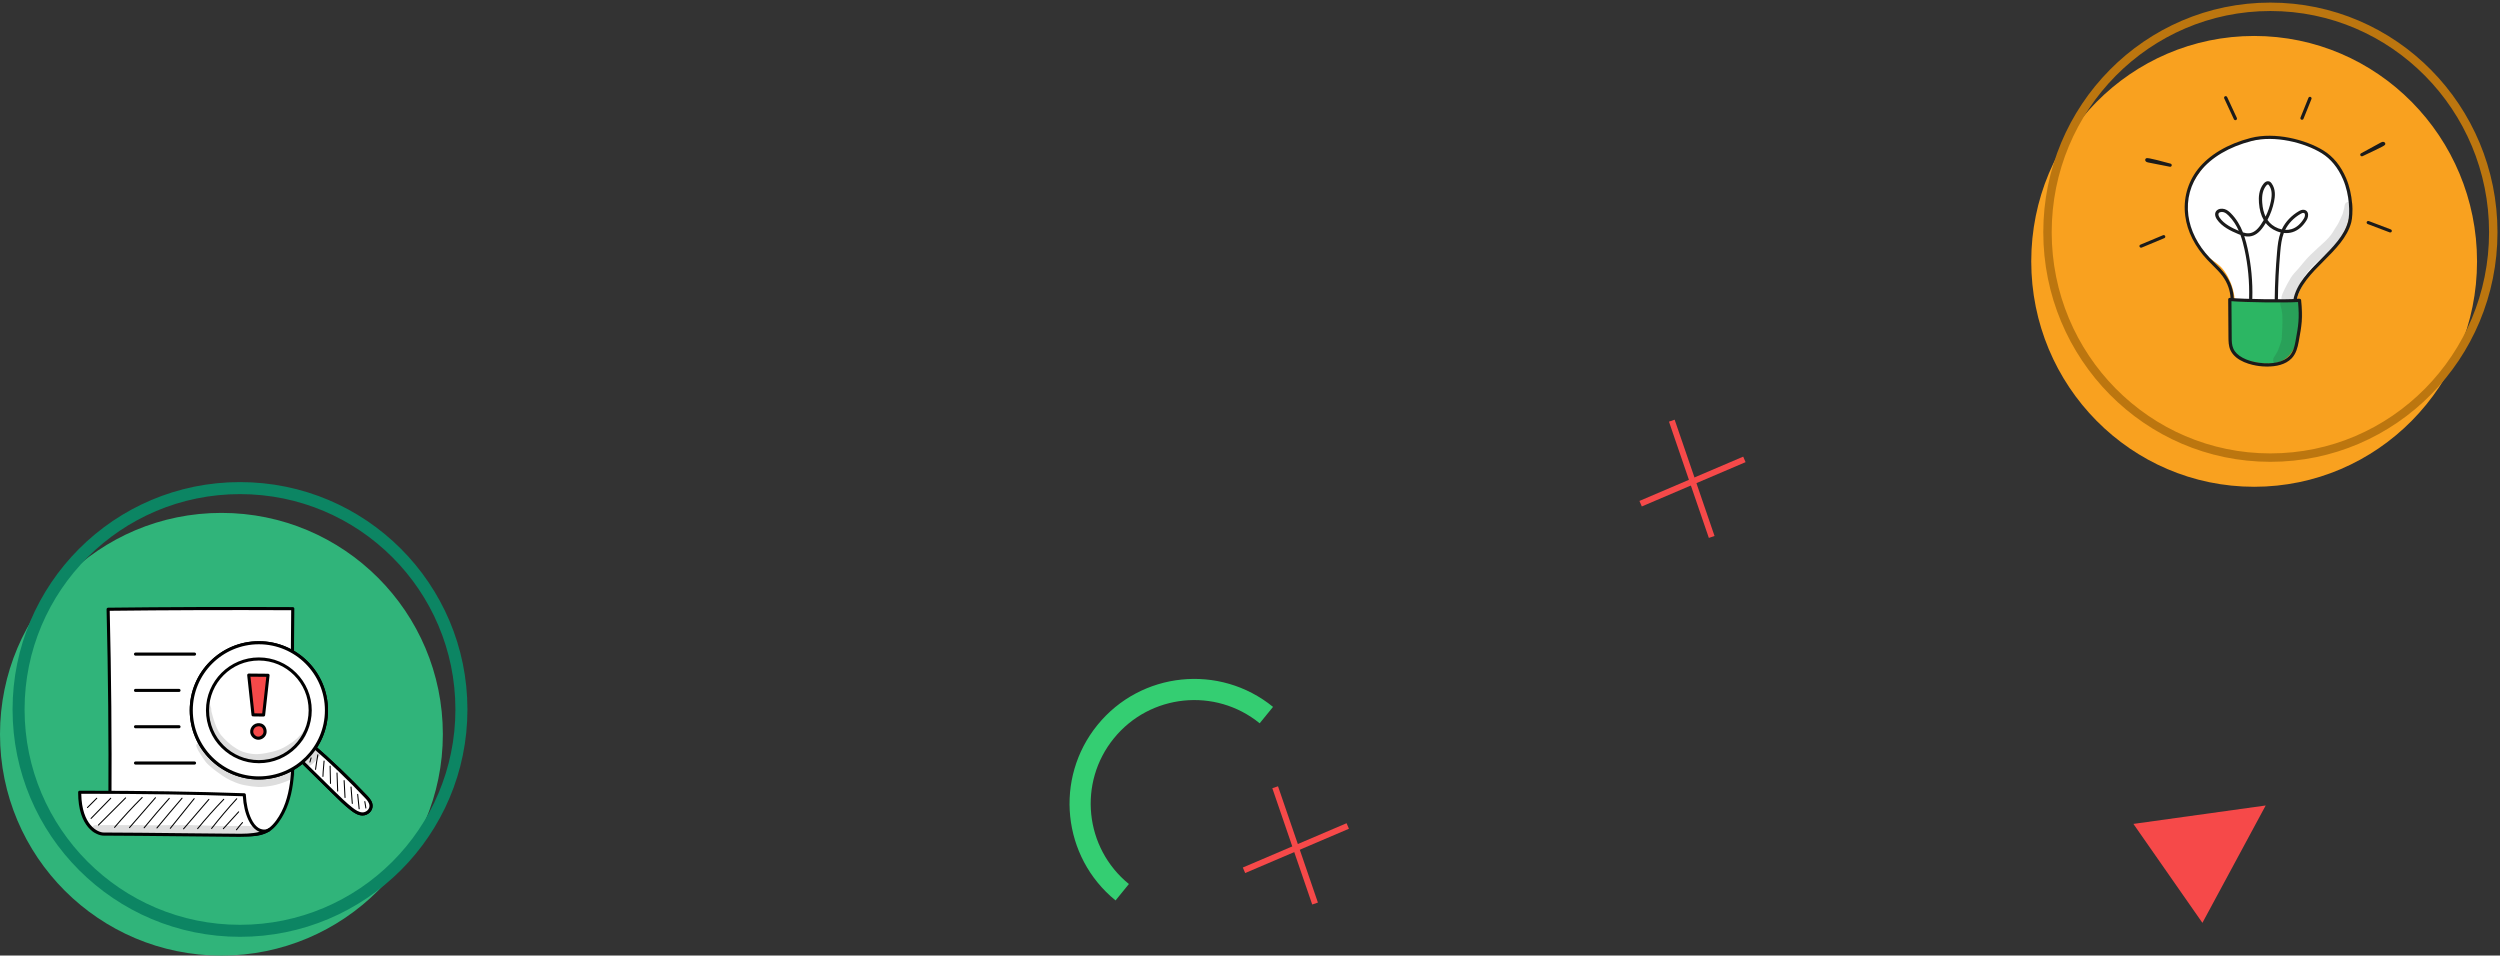 <svg width="416" height="159" viewBox="0 0 416 159" fill="none" xmlns="http://www.w3.org/2000/svg">
<rect x="0" y="0" width="416" height="159" fill="#333333" stroke="none"/>
<path d="M377.011 134.032L354.999 137.098L366.481 153.56L377.011 134.032Z" fill="#F64949"/>
<path d="M186.738 148.467C178.602 141.847 177.372 129.873 183.992 121.737C190.611 113.602 202.585 112.371 210.721 118.991" stroke="#34CE72" stroke-width="3.52" stroke-miterlimit="10"/>
<path d="M278.188 70L284.826 89.348" stroke="#F64949" stroke-miterlimit="10"/>
<path d="M273 83.815L290.265 76.443" stroke="#F64949" stroke-miterlimit="10"/>
<g clip-path="url(#clip0_6848_26019)">
<path d="M375.089 81C395.572 81 412.178 64.207 412.178 43.492C412.178 22.777 395.572 5.984 375.089 5.984C354.605 5.984 338 22.777 338 43.492C338 64.207 354.605 81 375.089 81Z" fill="#F9A11F"/>
<g clip-path="url(#clip1_6848_26019)">
<path d="M371.844 49.764C371.729 48.467 371.335 47.184 370.69 45.993C370.354 45.383 369.953 44.795 369.423 44.291C368.878 43.774 368.205 43.363 367.603 42.895C365.698 41.413 364.459 39.336 364.187 37.16C363.972 35.452 363.671 33.559 364.151 31.893C364.502 30.667 366.787 27.236 368.148 26.179C370.339 24.478 373.598 23.422 376.556 23.082C379.514 22.741 382.616 23.245 385.151 24.577C388.417 26.293 390.587 29.348 391.06 32.574C391.526 35.792 390.344 39.131 388.023 41.718C387.064 42.789 385.918 43.739 384.958 44.816C383.618 46.319 382.659 48.063 382.157 49.806C380.933 49.991 379.679 49.991 378.433 49.984C377.38 49.984 376.327 49.977 375.274 49.97C374.15 49.97 373.025 49.962 371.851 49.764H371.844Z" fill="white"/>
<path d="M371.226 49.984C375.007 50.296 378.818 50.289 382.599 49.97C382.814 52.663 383.015 54.308 382.162 56.903C381.74 58.172 380.988 59.462 379.613 60.093C377.987 60.844 375.981 60.468 374.191 60.057C373.496 59.894 372.78 59.724 372.235 59.334C371.111 58.533 371.046 57.115 371.075 55.875C371.125 53.465 371.175 52.16 371.233 49.977L371.226 49.984Z" fill="#2CB663"/>
<g opacity="0.13">
<path d="M391.334 33.757C391.04 33.488 390.481 33.552 390.266 33.864C390.109 34.183 390.166 34.027 390.095 34.48C390.087 34.537 390.08 34.601 390.066 34.658C390.023 34.842 389.872 35.444 389.822 35.579C389.915 35.402 389.908 35.409 389.815 35.6C389.292 36.777 389.178 37.117 388.526 38.067C388.354 38.344 388.039 38.975 387.43 39.606C386.707 40.442 384.716 42.009 383.57 43.363C383.233 43.745 382.495 44.624 382.388 44.773C382.388 44.773 382.388 44.773 382.381 44.781C381.951 45.241 381.521 45.702 381.192 46.219C380.554 47.269 380.612 47.255 380.21 48.013C379.974 48.523 379.602 49.169 379.63 49.693C379.63 49.736 379.645 49.771 379.652 49.806C379.437 50.111 379.344 50.487 379.48 50.905C379.845 51.933 379.838 53.124 379.745 55.017C379.637 56.98 379.781 56.222 379.172 57.994C378.821 58.845 379.064 58.334 378.57 59.157C378.449 59.362 378.269 59.547 378.262 59.781C378.155 60.284 378.492 60.667 378.943 60.837C379.057 60.78 379.172 60.716 379.279 60.645C379.752 60.333 380.21 60.014 380.698 59.717C380.941 59.568 381.177 59.419 381.414 59.263C381.815 58.568 382.08 57.81 382.288 57.066C382.617 55.463 382.696 55.151 383.025 53.386C383.161 52.621 383.104 51.841 383.025 51.075C382.946 50.593 382.939 50.033 382.538 49.643C382.431 49.658 382.323 49.665 382.223 49.679C382.037 49.7 381.858 49.714 381.672 49.728C382.481 47.474 383.126 46.227 384.572 44.561C385.518 43.597 386.578 42.703 387.581 41.782C388.533 40.953 389.378 40.024 390.03 39.003C390.388 38.294 390.331 38.358 390.56 37.84C390.596 37.755 390.539 37.862 390.51 37.933C390.646 37.678 390.768 37.422 390.882 37.16C391.076 36.763 391.183 36.345 391.262 35.919C391.262 35.919 391.262 35.912 391.262 35.898C391.441 35.069 391.799 34.183 391.341 33.729L391.334 33.757Z" fill="#1B1B1B"/>
</g>
<g opacity="0.13">
<path d="M380.117 48.169C380.146 48.12 380.174 48.07 380.196 48.021C380.203 47.999 380.217 47.985 380.225 47.964C380.189 48.035 380.153 48.099 380.117 48.169Z" fill="#1B1B1B"/>
</g>
<path d="M377.287 61C376.721 61 376.234 60.95 375.891 60.908C374.759 60.759 372.023 60.199 371.142 58.257C370.82 57.548 370.82 56.775 370.813 56.094C370.813 54.854 370.798 53.897 370.791 52.933C370.791 51.99 370.777 51.047 370.77 49.835C370.77 49.757 370.798 49.686 370.855 49.636C370.913 49.587 370.984 49.558 371.063 49.566C373.276 49.792 380.618 49.885 382.616 49.714C382.766 49.7 382.895 49.807 382.91 49.955C383.189 52.968 383.024 54.081 382.501 56.881C382.33 57.789 382.086 58.824 381.348 59.61C380.281 60.738 378.591 60.993 377.287 60.993V61ZM371.314 50.126C371.314 51.203 371.328 52.068 371.335 52.926C371.335 53.89 371.35 54.847 371.357 56.087C371.357 56.746 371.364 57.427 371.636 58.03C372.166 59.206 373.785 60.085 375.962 60.369C378.147 60.66 380.016 60.234 380.954 59.242C381.599 58.561 381.814 57.654 381.971 56.782C382.466 54.124 382.638 53.011 382.394 50.26C380.159 50.402 373.728 50.317 371.307 50.118L371.314 50.126Z" fill="#1B1B1B"/>
<path d="M381.879 50.197C381.879 50.197 381.843 50.197 381.829 50.197C381.685 50.168 381.585 50.033 381.614 49.885C382.115 47.219 384.221 45.107 386.262 43.065C388.153 41.165 390.115 39.202 390.724 36.848C391.054 35.579 391.011 32.474 389.886 29.852C389.048 27.902 387.852 26.442 386.334 25.499C383.469 23.734 378.541 22.472 374.652 23.472C370.956 24.422 367.934 26.208 366.143 28.498C364.503 30.589 363.794 33.205 364.145 35.856C364.467 38.337 365.699 40.776 367.697 42.895C367.97 43.186 368.27 43.476 368.55 43.76C369.151 44.348 369.767 44.965 370.269 45.645C371.171 46.872 371.665 48.283 371.701 49.729C371.701 49.878 371.587 49.998 371.436 49.998C371.293 50.005 371.164 49.885 371.164 49.736C371.135 48.396 370.677 47.092 369.839 45.95C369.366 45.305 368.757 44.71 368.177 44.129C367.891 43.845 367.59 43.547 367.311 43.249C365.241 41.045 363.959 38.514 363.622 35.92C363.257 33.127 364.002 30.376 365.728 28.164C367.59 25.783 370.713 23.932 374.523 22.954C378.555 21.919 383.662 23.224 386.62 25.045C388.239 26.045 389.507 27.59 390.388 29.639C391.562 32.375 391.598 35.636 391.254 36.976C390.61 39.478 388.597 41.492 386.656 43.441C384.672 45.426 382.624 47.481 382.151 49.984C382.129 50.111 382.015 50.204 381.886 50.204L381.879 50.197Z" fill="#1B1B1B"/>
<path d="M378.776 50.055C378.626 50.055 378.511 49.934 378.511 49.786V49.743C378.54 47.219 378.669 44.575 378.905 41.903C379.006 40.747 379.127 39.684 379.493 38.677C378.605 38.465 377.802 37.983 377.279 37.416C377.186 37.316 377.1 37.217 377.022 37.111C376.907 37.302 376.785 37.494 376.656 37.678C375.94 38.734 375.159 39.287 374.257 39.351C373.978 39.372 373.713 39.344 373.448 39.287C373.684 40.003 373.863 40.712 374.013 41.392C374.608 44.115 374.866 46.901 374.787 49.672C374.787 49.821 374.658 49.934 374.508 49.927C374.357 49.927 374.243 49.8 374.25 49.651C374.329 46.922 374.071 44.178 373.483 41.499C373.312 40.719 373.104 39.904 372.81 39.089C372.681 39.039 372.559 38.989 372.445 38.947C371.149 38.415 369.716 37.706 368.907 36.522C368.534 35.977 368.498 35.459 368.799 35.098C369.129 34.701 369.738 34.665 370.167 34.793C370.611 34.927 370.941 35.218 371.206 35.48C372.151 36.43 372.782 37.536 373.226 38.67C373.548 38.777 373.877 38.84 374.214 38.819C374.937 38.763 375.589 38.295 376.205 37.38C376.377 37.125 376.535 36.87 376.685 36.615C376.234 35.842 375.976 34.899 375.89 33.751C375.826 32.865 375.84 31.567 376.678 30.547C376.936 30.235 377.244 30.1 377.544 30.171C377.767 30.227 377.91 30.391 377.996 30.511C378.712 31.503 378.576 32.716 378.404 33.545C378.189 34.601 377.824 35.622 377.308 36.593C377.423 36.756 377.544 36.912 377.673 37.054C378.146 37.565 378.884 38.004 379.693 38.174C379.715 38.132 379.729 38.096 379.75 38.054C380.316 36.891 381.305 35.856 382.529 35.14C382.766 35.005 383.045 34.871 383.36 34.906C383.64 34.942 383.862 35.09 383.976 35.324C384.177 35.721 384.041 36.267 383.833 36.615C383.203 37.664 382.401 38.344 381.469 38.635C380.997 38.784 380.503 38.812 380.03 38.763C379.657 39.741 379.536 40.79 379.435 41.938C379.206 44.604 379.07 47.234 379.049 49.743V49.786C379.049 49.934 378.927 50.048 378.776 50.048V50.055ZM369.723 35.268C369.516 35.268 369.315 35.331 369.222 35.445C369.021 35.679 369.25 36.069 369.358 36.232C370.067 37.274 371.414 37.94 372.538 38.415C372.137 37.508 371.593 36.629 370.826 35.863C370.611 35.643 370.339 35.41 370.017 35.31C369.924 35.282 369.816 35.268 369.723 35.268ZM380.259 38.252C380.61 38.273 380.968 38.231 381.319 38.124C382.128 37.876 382.823 37.274 383.382 36.338C383.539 36.076 383.59 35.736 383.504 35.558C383.475 35.509 383.432 35.445 383.303 35.431C383.145 35.41 382.974 35.502 382.809 35.594C381.684 36.246 380.782 37.189 380.259 38.245V38.252ZM377.387 30.688C377.294 30.688 377.179 30.788 377.1 30.887C376.556 31.553 376.341 32.446 376.434 33.715C376.499 34.63 376.685 35.402 376.993 36.047C377.401 35.218 377.702 34.346 377.881 33.453C378.117 32.29 378.017 31.461 377.559 30.83C377.502 30.745 377.451 30.703 377.408 30.695C377.401 30.695 377.387 30.695 377.38 30.695L377.387 30.688Z" fill="#1B1B1B"/>
<path d="M393.008 26.009C392.908 26.009 392.815 25.96 392.772 25.868C392.707 25.74 392.75 25.584 392.879 25.513L396.188 23.706C396.496 23.535 396.69 23.606 396.797 23.691C396.883 23.755 396.926 23.854 396.912 23.954C396.883 24.195 396.883 24.216 393.123 25.988C393.087 26.002 393.044 26.017 393.008 26.017V26.009Z" fill="#1B1B1B"/>
<path d="M371.966 20.005C371.866 20.005 371.766 19.948 371.723 19.849L370.111 16.376C370.047 16.241 370.111 16.085 370.24 16.021C370.376 15.957 370.534 16.021 370.598 16.149L372.21 19.622C372.274 19.757 372.21 19.913 372.081 19.977C372.045 19.991 372.009 19.998 371.966 19.998V20.005Z" fill="#1B1B1B"/>
<path d="M361.108 27.746C361.108 27.746 361.072 27.746 361.058 27.746L357.426 27.03C357.333 27.009 357.04 26.952 356.968 26.697C356.939 26.59 356.968 26.484 357.04 26.406C357.197 26.25 357.283 26.165 361.179 27.228C361.316 27.264 361.402 27.406 361.373 27.547C361.344 27.668 361.237 27.753 361.115 27.753L361.108 27.746Z" fill="#1B1B1B"/>
<path d="M356.273 41.222C356.165 41.222 356.065 41.158 356.022 41.059C355.965 40.924 356.022 40.768 356.165 40.712L359.933 39.138C360.069 39.081 360.226 39.138 360.284 39.28C360.341 39.414 360.284 39.57 360.14 39.627L356.373 41.201C356.373 41.201 356.301 41.222 356.265 41.222H356.273Z" fill="#1B1B1B"/>
<path d="M383.052 19.935C383.052 19.935 382.987 19.935 382.952 19.913C382.815 19.857 382.744 19.701 382.801 19.566L384.126 16.277C384.183 16.142 384.334 16.071 384.477 16.128C384.613 16.185 384.685 16.341 384.628 16.475L383.302 19.765C383.26 19.871 383.159 19.935 383.052 19.935Z" fill="#1B1B1B"/>
<path d="M397.735 38.684C397.735 38.684 397.671 38.684 397.642 38.67L393.982 37.281C393.846 37.231 393.774 37.075 393.825 36.94C393.875 36.806 394.032 36.735 394.168 36.784L397.828 38.174C397.964 38.224 398.036 38.379 397.986 38.514C397.943 38.62 397.843 38.684 397.735 38.684Z" fill="#1B1B1B"/>
</g>
<path d="M377.792 76.147C398.275 76.147 414.881 59.355 414.881 38.64C414.881 17.925 398.275 1.132 377.792 1.132C357.308 1.132 340.703 17.925 340.703 38.64C340.703 59.355 357.308 76.147 377.792 76.147Z" stroke="#BC760F" stroke-width="1.4" stroke-miterlimit="10"/>
</g>
<g clip-path="url(#clip2_6848_26019)">
<path d="M36.845 159.012C57.194 159.012 73.69 142.521 73.69 122.179C73.69 101.837 57.194 85.346 36.845 85.346C16.496 85.346 0 101.837 0 122.179C0 142.521 16.496 159.012 36.845 159.012Z" fill="#30B47A"/>
<path d="M39.935 154.887C60.284 154.887 76.78 138.396 76.78 118.054C76.78 97.712 60.284 81.221 39.935 81.221C19.586 81.221 3.09 97.712 3.09 118.054C3.09 138.396 19.586 154.887 39.935 154.887Z" stroke="#0C8563" stroke-width="2" stroke-miterlimit="10"/>
<path d="M18.296 133.638C18.358 122.885 18.26 112.133 17.996 101.383C28.146 101.261 38.421 101.237 48.72 101.282C48.633 108.786 48.642 116.293 48.746 123.8C48.809 128.26 48.8 133.08 46.163 136.679C45.821 137.148 45.432 137.591 44.969 137.938C43.585 138.978 41.691 139.055 39.834 138.669C35.983 137.983 32.007 138.372 28.137 137.799C26.379 137.537 24.66 137.08 22.949 136.608C21.224 136.13 19.404 135.569 18.296 133.635V133.638Z" fill="white"/>
<path d="M41.767 139.141C41.147 139.141 40.484 139.069 39.784 138.924C37.776 138.568 35.686 138.505 33.663 138.443C31.834 138.386 29.945 138.33 28.101 138.057C26.323 137.793 24.547 137.32 22.881 136.857C21.271 136.412 19.27 135.856 18.07 133.766C18.046 133.727 18.034 133.683 18.034 133.635C18.097 122.933 17.996 112.082 17.734 101.388C17.734 101.32 17.758 101.252 17.806 101.201C17.853 101.151 17.919 101.124 17.99 101.121C27.65 101.005 37.699 100.973 48.719 101.023C48.788 101.023 48.853 101.05 48.903 101.1C48.951 101.148 48.977 101.216 48.977 101.284C48.891 108.753 48.9 116.325 49.004 123.794C49.064 127.922 49.135 133.056 46.37 136.83C45.952 137.401 45.556 137.819 45.123 138.143C44.244 138.802 43.104 139.138 41.764 139.138L41.767 139.141ZM18.554 133.57C19.653 135.429 21.518 135.945 23.017 136.361C24.737 136.836 26.423 137.288 28.175 137.546C29.99 137.816 31.864 137.873 33.678 137.926C35.718 137.989 37.83 138.051 39.879 138.416C41.322 138.713 43.341 138.838 44.811 137.733C45.2 137.439 45.562 137.056 45.952 136.528C48.612 132.893 48.541 127.853 48.485 123.803C48.381 116.414 48.372 108.928 48.455 101.54C37.64 101.492 27.757 101.525 18.257 101.638C18.515 112.23 18.613 122.971 18.551 133.57H18.554Z" fill="black"/>
<path d="M44.751 138.102C44.16 138.434 43.388 138.313 42.824 137.936C42.26 137.558 41.874 136.967 41.583 136.353C40.983 135.094 40.719 133.68 40.653 132.252C31.584 131.925 22.251 131.83 13.262 131.83C13.262 137.636 16.273 138.788 17.244 138.788C21.853 138.794 31.964 138.921 39.249 138.987C41.108 139.005 43.041 139.005 44.751 138.099V138.102Z" fill="white"/>
<path d="M39.961 139.252C39.721 139.252 39.48 139.252 39.245 139.249C36.769 139.228 33.968 139.198 31.165 139.168C25.814 139.112 20.282 139.053 17.241 139.05C16.062 139.05 13 137.749 13 131.834C13 131.691 13.116 131.575 13.258 131.575C23.786 131.575 32.751 131.715 40.659 131.997C40.792 132.003 40.902 132.11 40.908 132.243C40.98 133.788 41.282 135.133 41.811 136.246C42.144 136.944 42.521 137.428 42.963 137.725C43.465 138.061 44.089 138.135 44.543 137.918C44.57 137.903 44.596 137.892 44.623 137.877C44.748 137.811 44.902 137.856 44.971 137.981C45.039 138.105 44.995 138.26 44.87 138.328C44.837 138.349 44.801 138.367 44.766 138.382C43.227 139.163 41.526 139.252 39.952 139.252H39.961ZM13.523 132.089C13.609 137.336 16.293 138.53 17.244 138.53C20.287 138.533 25.82 138.592 31.171 138.649C33.971 138.678 36.775 138.708 39.248 138.729C40.51 138.741 41.894 138.753 43.201 138.414C43.02 138.349 42.844 138.26 42.678 138.147C42.156 137.799 41.722 137.247 41.348 136.46C40.816 135.344 40.498 134.01 40.406 132.496C32.626 132.22 23.824 132.083 13.52 132.083L13.523 132.089Z" fill="black"/>
<path d="M14.552 134.463C14.531 134.463 14.507 134.454 14.489 134.44C14.457 134.407 14.457 134.35 14.489 134.318L16.04 132.768C16.072 132.735 16.129 132.735 16.161 132.768C16.194 132.8 16.194 132.857 16.161 132.889L14.611 134.44C14.593 134.457 14.572 134.463 14.552 134.463Z" fill="black"/>
<path d="M15.151 136.272C15.131 136.272 15.107 136.263 15.092 136.248C15.059 136.216 15.056 136.159 15.092 136.126L18.364 132.768C18.397 132.735 18.454 132.732 18.486 132.768C18.519 132.8 18.522 132.857 18.486 132.89L15.214 136.248C15.196 136.266 15.175 136.275 15.151 136.275V136.272Z" fill="black"/>
<path d="M16.377 137.377C16.356 137.377 16.332 137.368 16.317 137.351C16.285 137.318 16.285 137.262 16.317 137.229L20.84 132.706C20.873 132.673 20.929 132.673 20.962 132.706C20.995 132.739 20.995 132.795 20.962 132.828L16.439 137.351C16.421 137.368 16.401 137.377 16.377 137.377Z" fill="black"/>
<path d="M19.059 137.763C19.039 137.763 19.021 137.757 19.003 137.742C18.967 137.713 18.962 137.656 18.994 137.621C20.452 135.907 22.002 134.232 23.597 132.641C23.63 132.608 23.686 132.608 23.719 132.641C23.751 132.673 23.751 132.73 23.719 132.762C22.127 134.351 20.583 136.023 19.125 137.731C19.107 137.751 19.083 137.76 19.059 137.76V137.763Z" fill="black"/>
<path d="M21.547 137.801C21.526 137.801 21.505 137.795 21.49 137.78C21.454 137.748 21.451 137.694 21.481 137.659L25.805 132.681C25.835 132.646 25.891 132.643 25.927 132.673C25.962 132.705 25.965 132.759 25.936 132.794L21.612 137.771C21.594 137.792 21.57 137.801 21.547 137.801Z" fill="black"/>
<path d="M23.979 137.837C23.961 137.837 23.94 137.831 23.925 137.816C23.89 137.786 23.884 137.733 23.913 137.694C25.268 136.037 26.678 134.386 28.104 132.788C28.136 132.753 28.19 132.75 28.225 132.783C28.261 132.815 28.264 132.869 28.231 132.904C26.809 134.499 25.401 136.147 24.047 137.804C24.029 137.825 24.006 137.837 23.982 137.837H23.979Z" fill="black"/>
<path d="M26.112 137.86C26.094 137.86 26.073 137.854 26.058 137.84C26.023 137.81 26.017 137.756 26.046 137.718C27.415 136.061 28.82 134.392 30.228 132.762C30.257 132.726 30.314 132.723 30.349 132.753C30.385 132.782 30.388 132.839 30.358 132.874C28.954 134.505 27.546 136.171 26.18 137.828C26.162 137.848 26.138 137.86 26.115 137.86H26.112Z" fill="black"/>
<path d="M28.338 137.916C28.32 137.916 28.3 137.911 28.285 137.899C28.249 137.869 28.243 137.815 28.273 137.777L32.243 132.844C32.273 132.809 32.326 132.803 32.365 132.832C32.401 132.862 32.407 132.916 32.377 132.954L28.407 137.887C28.389 137.908 28.365 137.919 28.338 137.919V137.916Z" fill="black"/>
<path d="M30.544 138.004C30.523 138.004 30.505 137.998 30.487 137.983C30.452 137.954 30.446 137.897 30.479 137.862L34.692 132.965C34.722 132.929 34.779 132.926 34.814 132.956C34.85 132.985 34.856 133.042 34.823 133.078L30.609 137.974C30.591 137.995 30.568 138.004 30.544 138.004Z" fill="black"/>
<path d="M32.885 137.974C32.867 137.974 32.846 137.968 32.832 137.953C32.796 137.924 32.79 137.87 32.82 137.832C34.198 136.148 35.662 134.506 37.173 132.944C37.206 132.908 37.262 132.908 37.295 132.944C37.328 132.976 37.331 133.033 37.295 133.065C35.786 134.622 34.325 136.264 32.95 137.942C32.933 137.962 32.909 137.974 32.885 137.974Z" fill="black"/>
<path d="M35.208 137.945C35.19 137.945 35.17 137.939 35.155 137.927C35.116 137.897 35.11 137.844 35.14 137.805C36.47 136.113 37.878 134.45 39.33 132.855C39.363 132.819 39.416 132.816 39.452 132.849C39.487 132.882 39.49 132.935 39.458 132.971C38.008 134.559 36.601 136.222 35.276 137.909C35.259 137.93 35.235 137.942 35.208 137.942V137.945Z" fill="black"/>
<path d="M37.166 137.979C37.145 137.979 37.125 137.974 37.107 137.956C37.071 137.923 37.068 137.87 37.101 137.834L39.652 135.031C39.684 134.995 39.738 134.992 39.773 135.025C39.809 135.057 39.812 135.111 39.779 135.146L37.229 137.95C37.211 137.968 37.187 137.979 37.166 137.979Z" fill="black"/>
<path d="M39.349 138.164C39.332 138.164 39.314 138.158 39.296 138.146C39.257 138.116 39.251 138.063 39.278 138.024C39.593 137.609 39.934 137.202 40.288 136.816C40.32 136.78 40.374 136.777 40.41 136.81C40.445 136.843 40.448 136.896 40.416 136.932C40.065 137.315 39.73 137.716 39.418 138.128C39.4 138.152 39.376 138.161 39.349 138.161V138.164Z" fill="black"/>
<path d="M32.369 109.103H22.551C22.409 109.103 22.293 108.987 22.293 108.844C22.293 108.702 22.409 108.586 22.551 108.586H32.369C32.511 108.586 32.627 108.702 32.627 108.844C32.627 108.987 32.511 109.103 32.369 109.103Z" fill="black"/>
<path d="M29.785 115.143H22.551C22.409 115.143 22.293 115.027 22.293 114.884C22.293 114.742 22.409 114.626 22.551 114.626H29.785C29.928 114.626 30.044 114.742 30.044 114.884C30.044 115.027 29.928 115.143 29.785 115.143Z" fill="black"/>
<path d="M29.785 121.187H22.551C22.409 121.187 22.293 121.071 22.293 120.928C22.293 120.786 22.409 120.67 22.551 120.67H29.785C29.928 120.67 30.044 120.786 30.044 120.928C30.044 121.071 29.928 121.187 29.785 121.187Z" fill="black"/>
<path d="M32.369 127.227H22.551C22.409 127.227 22.293 127.111 22.293 126.968C22.293 126.826 22.409 126.71 22.551 126.71H32.369C32.511 126.71 32.627 126.826 32.627 126.968C32.627 127.111 32.511 127.227 32.369 127.227Z" fill="black"/>
<path d="M50.116 126.574C51.919 128.349 53.724 130.122 55.527 131.898C56.48 132.837 57.433 133.775 58.473 134.589C59.034 135.028 59.655 135.441 60.338 135.441C61.021 135.441 61.742 134.868 61.736 134.096C61.733 133.496 61.318 133.012 60.929 132.602C58.057 129.573 55.055 126.701 51.937 123.999C51.367 124.836 50.793 125.674 50.113 126.571L50.116 126.574Z" fill="white"/>
<path d="M60.34 135.7C59.58 135.7 58.917 135.263 58.318 134.791C57.266 133.969 56.292 133.009 55.351 132.083L49.94 126.758C49.848 126.666 49.837 126.521 49.917 126.417C50.594 125.523 51.173 124.674 51.731 123.854C51.773 123.792 51.838 123.753 51.912 123.744C51.986 123.735 52.058 123.756 52.114 123.804C55.226 126.5 58.258 129.401 61.124 132.424C61.546 132.87 61.997 133.404 62.003 134.093C62.003 134.494 61.843 134.88 61.543 135.183C61.222 135.504 60.773 135.697 60.346 135.697L60.34 135.7ZM50.46 126.548L55.71 131.712C56.643 132.629 57.608 133.577 58.635 134.381C59.164 134.797 59.737 135.18 60.34 135.18C60.634 135.18 60.946 135.044 61.172 134.818C61.373 134.616 61.483 134.358 61.48 134.096C61.477 133.594 61.115 133.17 60.744 132.781C57.955 129.841 55.013 127.017 51.989 124.386C51.514 125.081 51.021 125.796 50.46 126.548Z" fill="black"/>
<path d="M43.077 106.948C36.865 106.948 31.828 111.985 31.828 118.197C31.828 124.409 36.865 129.446 43.077 129.446C49.289 129.446 54.326 124.409 54.326 118.197C54.326 111.985 49.289 106.948 43.077 106.948ZM43.077 126.741C38.358 126.741 34.533 122.916 34.533 118.197C34.533 113.478 38.358 109.654 43.077 109.654C47.796 109.654 51.62 113.478 51.62 118.197C51.62 122.916 47.796 126.741 43.077 126.741ZM43.077 126.741C38.358 126.741 34.533 122.916 34.533 118.197C34.533 113.478 38.358 109.654 43.077 109.654C47.796 109.654 51.62 113.478 51.62 118.197C51.62 122.916 47.796 126.741 43.077 126.741Z" fill="white"/>
<path d="M43.074 129.708C36.728 129.708 31.566 124.547 31.566 118.201C31.566 111.855 36.728 106.693 43.074 106.693C49.42 106.693 54.581 111.855 54.581 118.201C54.581 124.547 49.42 129.708 43.074 129.708ZM43.074 107.207C37.013 107.207 32.083 112.137 32.083 118.198C32.083 124.259 37.013 129.188 43.074 129.188C49.135 129.188 54.064 124.259 54.064 118.198C54.064 112.137 49.135 107.207 43.074 107.207ZM43.074 126.999C38.221 126.999 34.272 123.05 34.272 118.198C34.272 113.345 38.221 109.396 43.074 109.396C47.926 109.396 51.876 113.345 51.876 118.198C51.876 123.05 47.926 126.999 43.074 126.999ZM34.788 118.198C34.788 122.768 38.506 126.483 43.074 126.483C47.641 126.483 51.359 122.765 51.359 118.198C51.359 113.63 47.641 109.912 43.074 109.912C38.506 109.912 34.788 113.63 34.788 118.198Z" fill="black"/>
<path d="M51.566 126.895C51.566 126.895 51.552 126.895 51.543 126.892C51.498 126.88 51.471 126.833 51.483 126.785L51.682 126.094C51.694 126.049 51.742 126.019 51.789 126.034C51.834 126.046 51.86 126.094 51.849 126.141L51.65 126.833C51.638 126.872 51.605 126.895 51.566 126.895Z" fill="black"/>
<path d="M52.509 128.11C52.509 128.11 52.5 128.11 52.497 128.11C52.449 128.104 52.417 128.059 52.423 128.012C52.529 127.204 52.657 126.384 52.803 125.583C52.812 125.535 52.856 125.505 52.904 125.514C52.951 125.523 52.981 125.568 52.972 125.615C52.826 126.417 52.699 127.231 52.595 128.038C52.589 128.083 52.553 128.113 52.509 128.113V128.11Z" fill="black"/>
<path d="M53.739 129.285C53.691 129.285 53.652 129.246 53.652 129.199C53.652 128.795 53.715 128.115 53.768 127.515C53.801 127.15 53.831 126.832 53.839 126.633C53.839 126.586 53.884 126.547 53.928 126.55C53.976 126.55 54.012 126.592 54.012 126.639C54.003 126.841 53.973 127.159 53.937 127.527C53.884 128.124 53.822 128.798 53.822 129.193C53.822 129.24 53.783 129.279 53.736 129.279L53.739 129.285Z" fill="black"/>
<path d="M54.995 130.446C54.948 130.446 54.909 130.408 54.909 130.363L54.844 127.489C54.844 127.441 54.879 127.402 54.927 127.399C54.974 127.399 55.013 127.438 55.013 127.483L55.078 130.357C55.078 130.405 55.043 130.443 54.995 130.446Z" fill="black"/>
<path d="M56.191 131.718C56.144 131.718 56.108 131.682 56.105 131.634L55.992 128.626C55.992 128.579 56.028 128.54 56.075 128.537C56.123 128.537 56.161 128.573 56.164 128.62L56.277 131.628C56.277 131.676 56.242 131.715 56.194 131.718H56.191Z" fill="black"/>
<path d="M57.413 132.789C57.369 132.789 57.33 132.754 57.327 132.709L57.176 129.9C57.176 129.852 57.208 129.811 57.256 129.808C57.3 129.799 57.345 129.841 57.348 129.888L57.499 132.697C57.499 132.745 57.467 132.786 57.419 132.789C57.419 132.789 57.416 132.789 57.413 132.789Z" fill="black"/>
<path d="M58.621 133.779C58.577 133.779 58.538 133.743 58.535 133.698L58.324 130.963C58.321 130.916 58.357 130.874 58.405 130.871C58.452 130.862 58.494 130.904 58.497 130.952L58.708 133.687C58.71 133.734 58.675 133.776 58.627 133.779H58.621Z" fill="black"/>
<path d="M59.763 134.67C59.718 134.67 59.683 134.637 59.677 134.593L59.43 132.193C59.424 132.146 59.46 132.104 59.508 132.098C59.555 132.092 59.597 132.128 59.603 132.176L59.849 134.575C59.855 134.622 59.819 134.664 59.772 134.67C59.769 134.67 59.766 134.67 59.763 134.67Z" fill="black"/>
<path d="M60.881 134.543C60.839 134.543 60.804 134.513 60.795 134.471L60.623 133.399C60.614 133.352 60.646 133.307 60.694 133.301C60.741 133.292 60.786 133.325 60.792 133.373L60.964 134.445C60.973 134.492 60.94 134.537 60.893 134.543C60.887 134.543 60.884 134.543 60.878 134.543H60.881Z" fill="black"/>
<g opacity="0.13">
<path d="M51.036 120.919C50.754 121.157 50.623 121.543 50.383 121.825C50.338 121.905 49.762 122.556 49.435 122.867C49.153 123.12 48.883 123.343 48.607 123.55C48.559 123.559 48.509 123.577 48.461 123.607C47.054 124.625 45.999 124.997 44.221 125.323C43.377 125.481 42.403 125.614 41.076 125.285C40.143 125.068 39.695 124.813 38.721 124.156C38.308 123.865 37.388 123.055 36.761 122.297C36.087 121.377 35.858 120.572 35.719 120.207C35.579 119.83 35.472 119.444 35.362 119.057C35.199 118.529 35.148 118.342 35.148 117.89C35.044 117.602 34.953 117.314 34.866 117.02C34.783 116.982 34.691 116.964 34.599 116.97C34.448 118.131 34.471 119.298 34.617 120.456C34.869 121.457 35.181 122.541 36.14 123.619C36.912 124.471 37.444 124.765 37.777 125.038C38.552 125.597 39.377 126.107 40.289 126.404C40.788 126.55 41.307 126.609 41.821 126.672C41.824 126.672 41.827 126.672 41.83 126.672C42.391 126.773 42.962 126.775 43.526 126.713C43.968 126.677 44.396 126.547 44.823 126.431C45.711 126.214 46.596 125.941 47.407 125.513C47.737 125.311 47.849 125.231 48.004 125.115C48.999 124.495 50.026 123.634 50.552 123.034C50.688 122.752 50.822 122.467 50.944 122.179C51.098 121.748 51.256 121.317 51.407 120.887C51.288 120.839 51.149 120.842 51.03 120.913L51.036 120.919Z" fill="black"/>
</g>
<g opacity="0.13">
<path d="M52.87 124.591C52.442 124.47 52.154 124.767 51.943 125.093C51.934 125.105 51.925 125.114 51.913 125.129C51.539 125.565 51.435 125.527 50.818 126.085C50.818 126.085 50.812 126.088 50.809 126.091C50.687 126.177 50.541 126.237 50.464 126.37C49.945 127.009 50.737 127.899 51.441 127.484C51.931 127.214 52.353 126.83 52.691 126.385C52.908 126.147 53.119 125.901 53.285 125.625C53.523 125.242 53.3 124.707 52.867 124.594L52.87 124.591Z" fill="black"/>
</g>
<path d="M50.116 126.574C51.919 128.349 53.724 130.122 55.527 131.898C56.48 132.837 57.433 133.775 58.473 134.589C59.034 135.028 59.655 135.441 60.338 135.441C61.021 135.441 61.742 134.868 61.736 134.096C61.733 133.496 61.318 133.012 60.929 132.602C58.057 129.573 55.055 126.701 51.937 123.999C51.367 124.836 50.793 125.674 50.113 126.571L50.116 126.574Z" fill="white"/>
<path d="M60.34 135.7C59.58 135.7 58.917 135.263 58.318 134.791C57.266 133.969 56.292 133.009 55.351 132.083L49.94 126.758C49.848 126.666 49.837 126.521 49.917 126.417C50.594 125.523 51.173 124.674 51.731 123.854C51.773 123.792 51.838 123.753 51.912 123.744C51.986 123.735 52.058 123.756 52.114 123.804C55.226 126.5 58.258 129.401 61.124 132.424C61.546 132.87 61.997 133.404 62.003 134.093C62.003 134.494 61.843 134.88 61.543 135.183C61.222 135.504 60.773 135.697 60.346 135.697L60.34 135.7ZM50.46 126.548L55.71 131.712C56.643 132.629 57.608 133.577 58.635 134.381C59.164 134.797 59.737 135.18 60.34 135.18C60.634 135.18 60.946 135.044 61.172 134.818C61.373 134.616 61.483 134.358 61.48 134.096C61.477 133.594 61.115 133.17 60.744 132.781C57.955 129.841 55.013 127.017 51.989 124.386C51.514 125.081 51.021 125.796 50.46 126.548Z" fill="black"/>
<path d="M43.077 106.948C36.865 106.948 31.828 111.985 31.828 118.197C31.828 124.409 36.865 129.446 43.077 129.446C49.289 129.446 54.326 124.409 54.326 118.197C54.326 111.985 49.289 106.948 43.077 106.948ZM43.077 126.741C38.358 126.741 34.533 122.916 34.533 118.197C34.533 113.478 38.358 109.654 43.077 109.654C47.796 109.654 51.62 113.478 51.62 118.197C51.62 122.916 47.796 126.741 43.077 126.741ZM43.077 126.741C38.358 126.741 34.533 122.916 34.533 118.197C34.533 113.478 38.358 109.654 43.077 109.654C47.796 109.654 51.62 113.478 51.62 118.197C51.62 122.916 47.796 126.741 43.077 126.741Z" fill="white"/>
<path d="M43.074 129.708C36.728 129.708 31.566 124.547 31.566 118.201C31.566 111.855 36.728 106.693 43.074 106.693C49.42 106.693 54.581 111.855 54.581 118.201C54.581 124.547 49.42 129.708 43.074 129.708ZM43.074 107.207C37.013 107.207 32.083 112.137 32.083 118.198C32.083 124.259 37.013 129.188 43.074 129.188C49.135 129.188 54.064 124.259 54.064 118.198C54.064 112.137 49.135 107.207 43.074 107.207ZM43.074 126.999C38.221 126.999 34.272 123.05 34.272 118.198C34.272 113.345 38.221 109.396 43.074 109.396C47.926 109.396 51.876 113.345 51.876 118.198C51.876 123.05 47.926 126.999 43.074 126.999ZM34.788 118.198C34.788 122.768 38.506 126.483 43.074 126.483C47.641 126.483 51.359 122.765 51.359 118.198C51.359 113.63 47.641 109.912 43.074 109.912C38.506 109.912 34.788 113.63 34.788 118.198Z" fill="black"/>
<path d="M51.566 126.895C51.566 126.895 51.552 126.895 51.543 126.892C51.498 126.88 51.471 126.833 51.483 126.785L51.682 126.094C51.694 126.049 51.742 126.019 51.789 126.034C51.834 126.046 51.86 126.094 51.849 126.141L51.65 126.833C51.638 126.872 51.605 126.895 51.566 126.895Z" fill="black"/>
<path d="M52.509 128.11C52.509 128.11 52.5 128.11 52.497 128.11C52.449 128.104 52.417 128.059 52.423 128.012C52.529 127.204 52.657 126.384 52.803 125.583C52.812 125.535 52.856 125.505 52.904 125.514C52.951 125.523 52.981 125.568 52.972 125.615C52.826 126.417 52.699 127.231 52.595 128.038C52.589 128.083 52.553 128.113 52.509 128.113V128.11Z" fill="black"/>
<path d="M53.739 129.285C53.691 129.285 53.652 129.246 53.652 129.199C53.652 128.795 53.715 128.115 53.768 127.515C53.801 127.15 53.831 126.832 53.839 126.633C53.839 126.586 53.884 126.547 53.928 126.55C53.976 126.55 54.012 126.592 54.012 126.639C54.003 126.841 53.973 127.159 53.937 127.527C53.884 128.124 53.822 128.798 53.822 129.193C53.822 129.24 53.783 129.279 53.736 129.279L53.739 129.285Z" fill="black"/>
<path d="M54.995 130.446C54.948 130.446 54.909 130.408 54.909 130.363L54.844 127.489C54.844 127.441 54.879 127.402 54.927 127.399C54.974 127.399 55.013 127.438 55.013 127.483L55.078 130.357C55.078 130.405 55.043 130.443 54.995 130.446Z" fill="black"/>
<path d="M56.191 131.718C56.144 131.718 56.108 131.682 56.105 131.634L55.992 128.626C55.992 128.579 56.028 128.54 56.075 128.537C56.123 128.537 56.161 128.573 56.164 128.62L56.277 131.628C56.277 131.676 56.242 131.715 56.194 131.718H56.191Z" fill="black"/>
<path d="M57.413 132.789C57.369 132.789 57.33 132.754 57.327 132.709L57.176 129.9C57.176 129.852 57.208 129.811 57.256 129.808C57.3 129.799 57.345 129.841 57.348 129.888L57.499 132.697C57.499 132.745 57.467 132.786 57.419 132.789C57.419 132.789 57.416 132.789 57.413 132.789Z" fill="black"/>
<path d="M58.621 133.779C58.577 133.779 58.538 133.743 58.535 133.698L58.324 130.963C58.321 130.916 58.357 130.874 58.405 130.871C58.452 130.862 58.494 130.904 58.497 130.952L58.708 133.687C58.71 133.734 58.675 133.776 58.627 133.779H58.621Z" fill="black"/>
<path d="M59.763 134.67C59.718 134.67 59.683 134.637 59.677 134.593L59.43 132.193C59.424 132.146 59.46 132.104 59.508 132.098C59.555 132.092 59.597 132.128 59.603 132.176L59.849 134.575C59.855 134.622 59.819 134.664 59.772 134.67C59.769 134.67 59.766 134.67 59.763 134.67Z" fill="black"/>
<path d="M60.881 134.543C60.839 134.543 60.804 134.513 60.795 134.471L60.623 133.399C60.614 133.352 60.646 133.307 60.694 133.301C60.741 133.292 60.786 133.325 60.792 133.373L60.964 134.445C60.973 134.492 60.94 134.537 60.893 134.543C60.887 134.543 60.884 134.543 60.878 134.543H60.881Z" fill="black"/>
<g opacity="0.13">
<path d="M51.036 120.919C50.754 121.157 50.623 121.543 50.383 121.825C50.338 121.905 49.762 122.556 49.435 122.867C49.153 123.12 48.883 123.343 48.607 123.55C48.559 123.559 48.509 123.577 48.461 123.607C47.054 124.625 45.999 124.997 44.221 125.323C43.377 125.481 42.403 125.614 41.076 125.285C40.143 125.068 39.695 124.813 38.721 124.156C38.308 123.865 37.388 123.055 36.761 122.297C36.087 121.377 35.858 120.572 35.719 120.207C35.579 119.83 35.472 119.444 35.362 119.057C35.199 118.529 35.148 118.342 35.148 117.89C35.044 117.602 34.953 117.314 34.866 117.02C34.783 116.982 34.691 116.964 34.599 116.97C34.448 118.131 34.471 119.298 34.617 120.456C34.869 121.457 35.181 122.541 36.14 123.619C36.912 124.471 37.444 124.765 37.777 125.038C38.552 125.597 39.377 126.107 40.289 126.404C40.788 126.55 41.307 126.609 41.821 126.672C41.824 126.672 41.827 126.672 41.83 126.672C42.391 126.773 42.962 126.775 43.526 126.713C43.968 126.677 44.396 126.547 44.823 126.431C45.711 126.214 46.596 125.941 47.407 125.513C47.737 125.311 47.849 125.231 48.004 125.115C48.999 124.495 50.026 123.634 50.552 123.034C50.688 122.752 50.822 122.467 50.944 122.179C51.098 121.748 51.256 121.317 51.407 120.887C51.288 120.839 51.149 120.842 51.03 120.913L51.036 120.919Z" fill="black"/>
</g>
<g opacity="0.13">
<path d="M52.87 124.591C52.442 124.47 52.154 124.767 51.943 125.093C51.934 125.105 51.925 125.114 51.913 125.129C51.539 125.565 51.435 125.527 50.818 126.085C50.818 126.085 50.812 126.088 50.809 126.091C50.687 126.177 50.541 126.237 50.464 126.37C49.945 127.009 50.737 127.899 51.441 127.484C51.931 127.214 52.353 126.83 52.691 126.385C52.908 126.147 53.119 125.901 53.285 125.625C53.523 125.242 53.3 124.707 52.867 124.594L52.87 124.591Z" fill="black"/>
</g>
<path d="M41.391 112.344L44.604 112.37L43.864 118.978L42.106 118.954L41.391 112.344Z" fill="#F64949"/>
<path d="M43.864 119.236H43.861L42.103 119.212C41.972 119.212 41.862 119.111 41.85 118.98L41.135 112.367C41.126 112.293 41.15 112.222 41.2 112.165C41.251 112.112 41.319 112.079 41.39 112.079L44.603 112.109C44.677 112.109 44.746 112.141 44.793 112.195C44.841 112.248 44.864 112.323 44.856 112.394L44.116 119.001C44.101 119.132 43.991 119.23 43.861 119.23L43.864 119.236ZM42.337 118.698L43.632 118.716L44.312 112.626L41.675 112.602L42.334 118.698H42.337Z" fill="black"/>
<path d="M43.434 120.652C43.074 120.527 42.656 120.59 42.35 120.815C42.044 121.041 41.863 121.427 41.889 121.807C41.928 122.324 42.37 122.778 42.884 122.832C43.398 122.885 43.923 122.529 44.066 122.03C44.209 121.534 43.995 120.848 43.434 120.655V120.652Z" fill="#F64949"/>
<path d="M42.986 123.094C42.945 123.094 42.9 123.094 42.858 123.088C42.217 123.022 41.68 122.467 41.632 121.826C41.599 121.365 41.819 120.887 42.196 120.608C42.568 120.332 43.075 120.258 43.518 120.409C44.216 120.65 44.492 121.478 44.317 122.102C44.153 122.681 43.583 123.097 42.989 123.097L42.986 123.094ZM43.049 120.849C42.853 120.849 42.654 120.908 42.499 121.024C42.262 121.199 42.122 121.499 42.143 121.787C42.173 122.179 42.514 122.532 42.906 122.574C43.298 122.616 43.705 122.339 43.815 121.959C43.925 121.573 43.758 121.042 43.346 120.899C43.251 120.866 43.15 120.852 43.049 120.852V120.849Z" fill="black"/>
<g opacity="0.13">
<path d="M43.138 137.961C43.005 137.825 42.803 137.804 42.63 137.75C42.084 137.534 41.511 137.403 40.923 137.427C39.465 137.412 38.007 137.459 36.546 137.439C34.889 137.388 33.234 137.335 31.58 137.293C30.22 137.317 28.863 137.311 27.503 137.305C25.956 137.332 24.406 137.355 22.859 137.281C20.54 137.341 18.22 137.266 15.901 137.308C15.058 137.326 15.04 138.579 15.901 138.603C18.755 138.612 21.608 138.701 24.459 138.742C26.443 138.719 28.424 138.671 30.407 138.662C32.471 138.615 34.535 138.722 36.602 138.739C37.033 138.739 37.463 138.73 37.894 138.719C37.885 138.846 37.923 138.974 38.027 139.072C38.209 139.259 38.476 139.206 38.71 139.217C39.661 139.247 40.605 139.173 41.549 139.087C41.82 139.051 42.143 139.122 42.351 138.906C42.387 138.873 42.413 138.837 42.434 138.799C42.452 138.799 42.47 138.805 42.488 138.805C42.467 138.805 42.452 138.799 42.434 138.799C42.705 138.834 42.669 138.852 42.844 138.831C42.975 138.825 43.105 138.748 43.18 138.638C43.343 138.448 43.313 138.139 43.141 137.964L43.138 137.961Z" fill="black"/>
</g>
<g opacity="0.13">
<path d="M47.898 128.403C47.687 128.676 46.983 128.895 46.9 128.943C45.335 129.504 44.542 129.626 42.947 129.676C41.766 129.59 41.27 129.555 40.014 129.169C38.612 128.67 37.163 127.895 36.352 127.227C35.09 126.16 34.573 125.54 34.095 124.774C33.926 124.527 33.792 124.266 33.65 124.005C33.569 123.838 33.465 123.663 33.273 123.619C32.88 123.497 32.512 123.96 32.72 124.313C32.723 124.325 32.729 124.334 32.732 124.346C32.892 124.78 33.142 125.169 33.394 125.552C33.647 125.938 33.875 126.342 34.169 126.701C34.68 127.414 36.132 128.459 36.423 128.649C37.228 129.243 38.068 129.783 39.013 130.128C38.962 130.107 38.912 130.086 38.861 130.066C39.437 130.324 40.037 130.532 40.661 130.648C41.736 130.849 41.965 130.879 42.98 130.956C44.578 130.956 46.169 130.636 47.645 130.021C48.067 129.855 48.516 129.688 48.833 129.347C49.433 128.714 48.533 127.809 47.895 128.408L47.898 128.403Z" fill="black"/>
</g>
</g>
<path d="M212.188 131L218.826 150.348" stroke="#F64949" stroke-miterlimit="10"/>
<path d="M207 144.815L224.265 137.443" stroke="#F64949" stroke-miterlimit="10"/>
<defs>
<clipPath id="clip0_6848_26019">
<rect width="78" height="81" fill="white" transform="translate(338)"/>
</clipPath>
<clipPath id="clip1_6848_26019">
<rect width="42" height="45" fill="white" transform="translate(356 16)"/>
</clipPath>
<clipPath id="clip2_6848_26019">
<rect width="78" height="79" fill="white" transform="translate(0 80)"/>
</clipPath>
</defs>
</svg>
